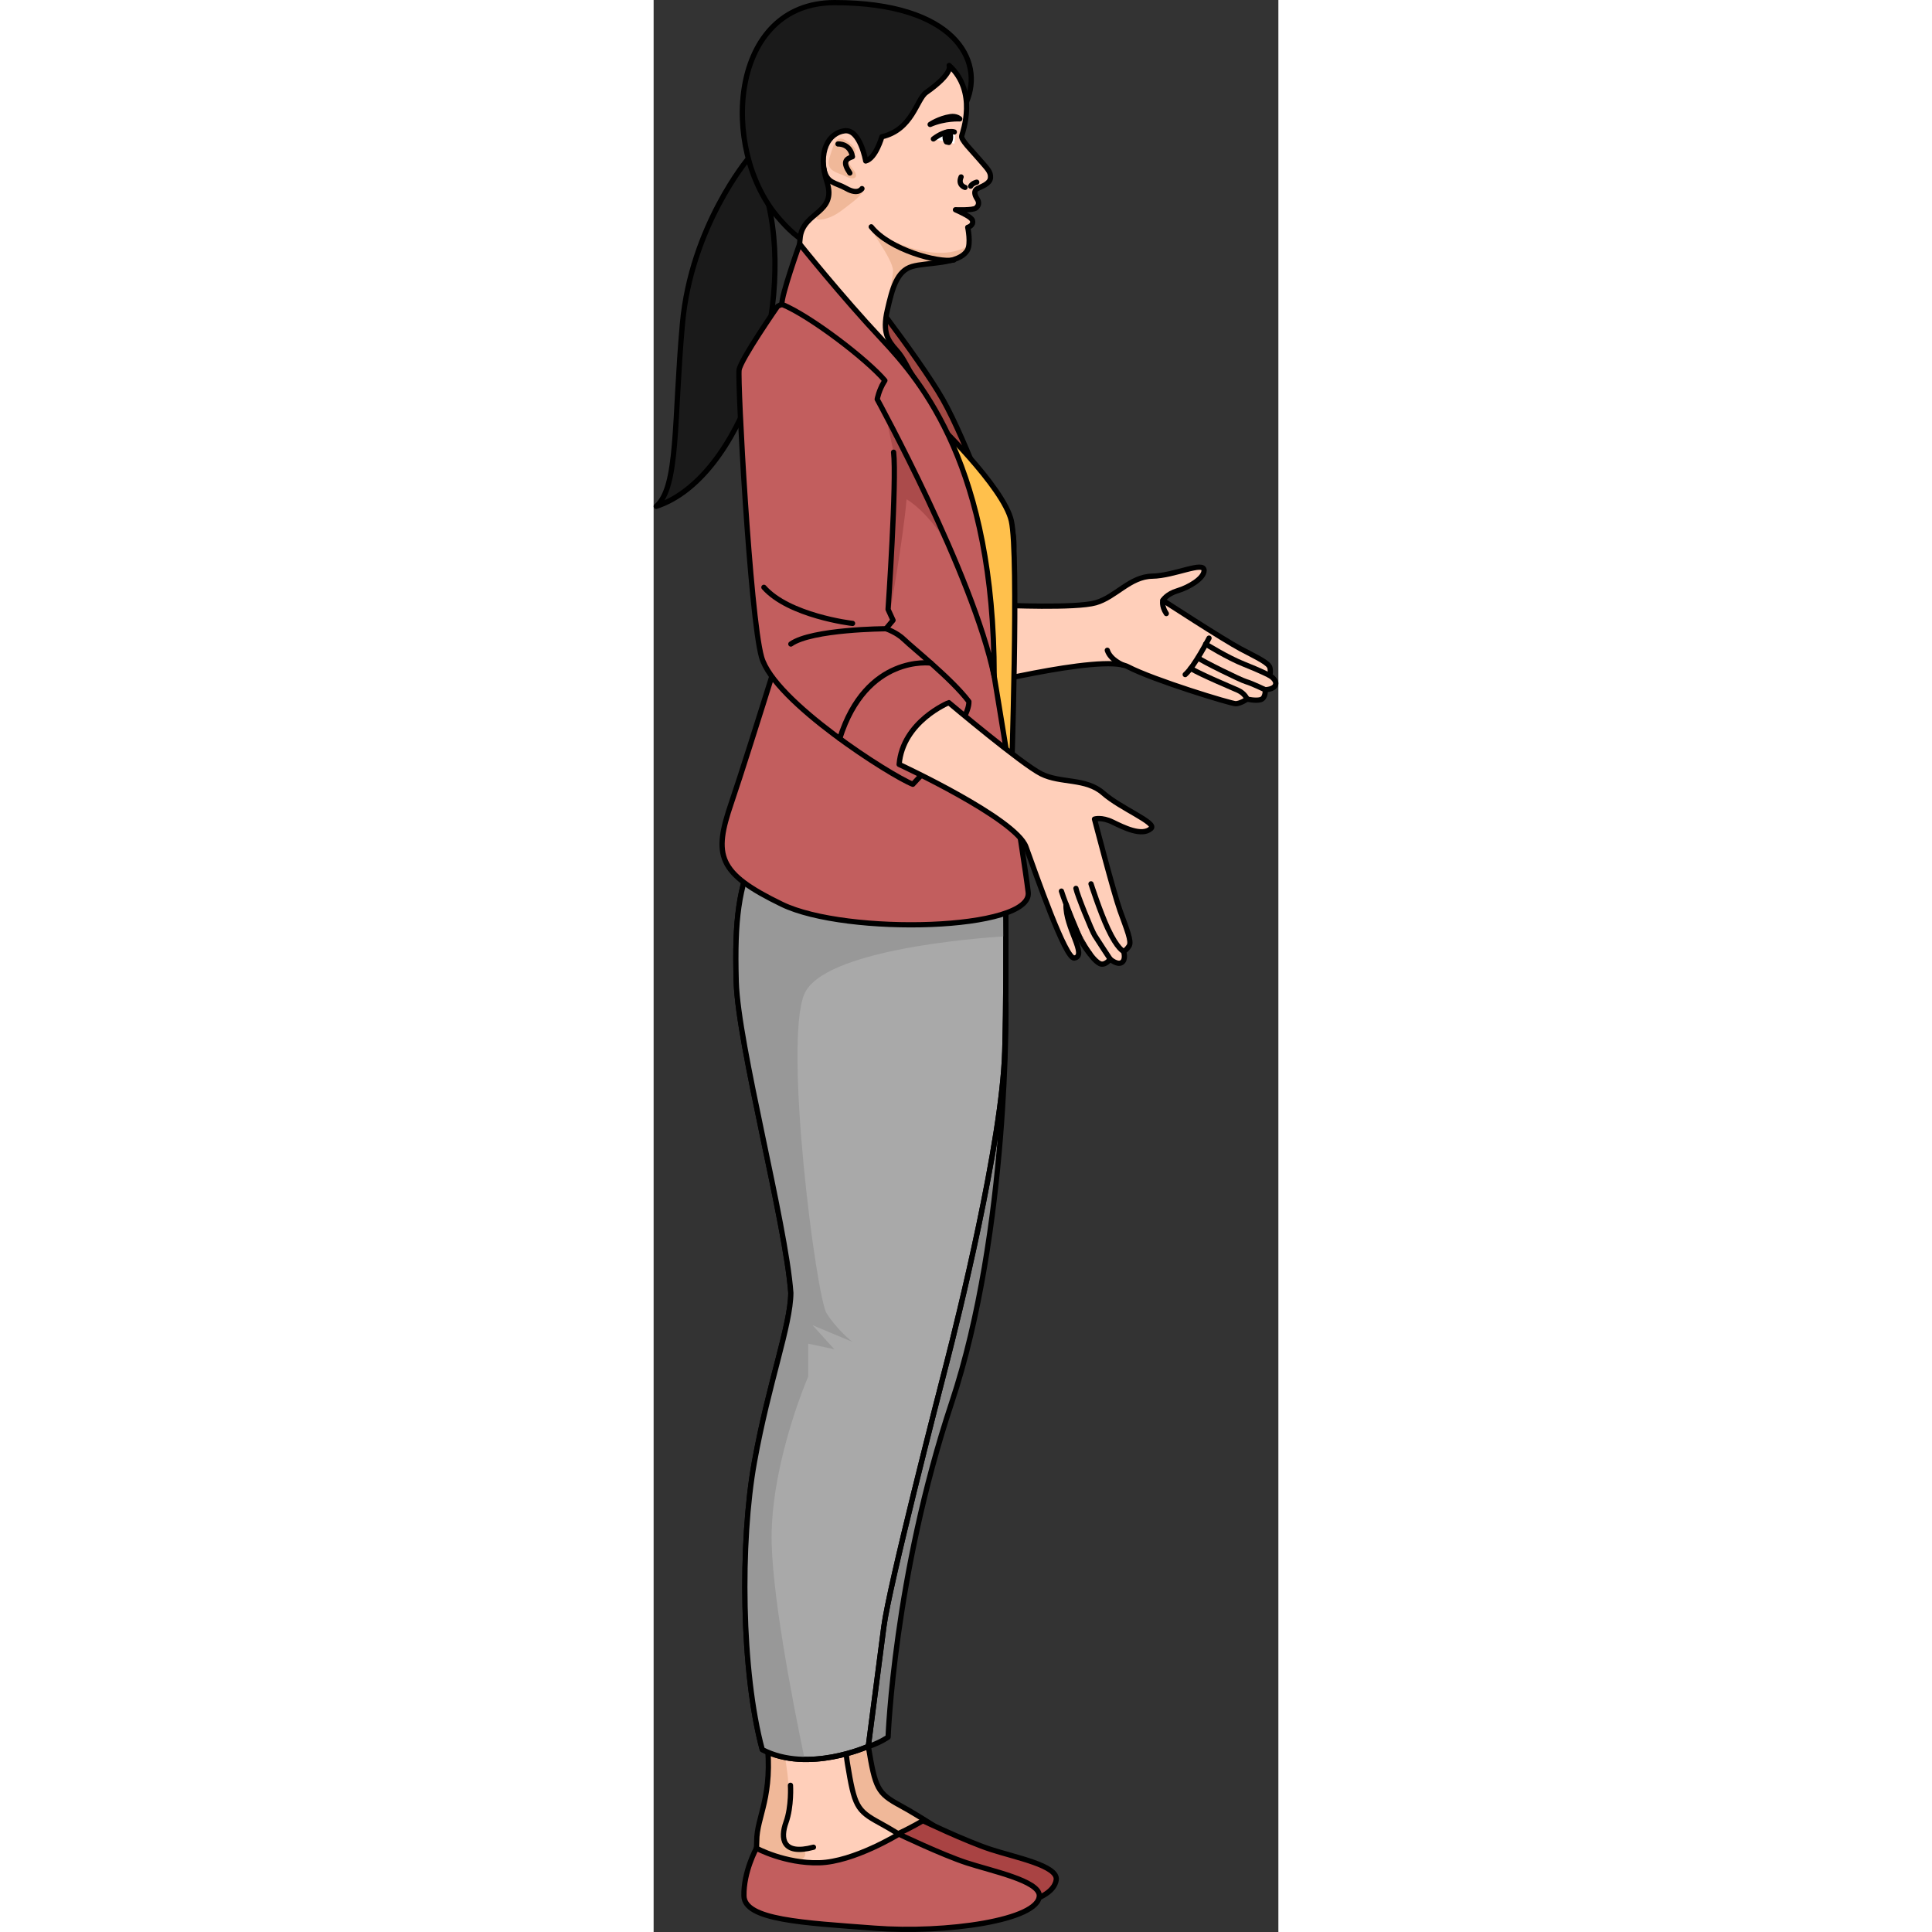 <?xml version="1.0" encoding="utf-8"?>
<!-- Created by: Science Figures, www.sciencefigures.org, Generator: Science Figures Editor -->
<!DOCTYPE svg PUBLIC "-//W3C//DTD SVG 1.1//EN" "http://www.w3.org/Graphics/SVG/1.1/DTD/svg11.dtd">
<svg version="1.1" id="Layer_1" xmlns="http://www.w3.org/2000/svg" xmlns:xlink="http://www.w3.org/1999/xlink" 
	 width="800px" height="800px" viewBox="0 0 119.128 368.394" enable-background="new 0 0 119.128 368.394"
	 xml:space="preserve">
<rect x="0" y="0" width="119.128" height="368.394" fill="#333333" stroke="none"/>
<g>
	<g>
		<path fill="#FFCFBA" stroke="#000000" stroke-linecap="round" stroke-linejoin="round" stroke-miterlimit="10" d="M66.531,115.406
			c0,0,13.926,0.633,17.769-0.47c3.842-1.103,6.517-4.994,10.789-5.071c4.274-0.078,9.901-2.957,9.873-1.078
			c-0.023,1.525-2.94,3.225-5.051,3.851s-2.804,1.831-2.804,1.831s11.567,7.527,14.81,9.244c3.24,1.719,5.448,2.696,5.617,3.669
			c0.17,0.972-0.082,1.411-0.082,1.411s1.399,0.793,1.145,1.744c-0.256,0.951-1.982,0.982-1.982,0.982s0.159,1.617-0.901,1.902
			c-0.956,0.258-2.537-0.113-2.537-0.113s-1.299,0.867-2.179,0.879c-0.881,0.011-15.626-4.477-20.572-7.057
			c-4.947-2.58-32.088,4.371-32.088,4.371"/>
		<path fill="#FFCFBA" stroke="#000000" stroke-linecap="round" stroke-linejoin="round" stroke-miterlimit="10" d="M89.507,126.813
			c0,0-2.417-0.971-2.998-2.818"/>
		<path fill="#FFCFBA" stroke="#000000" stroke-linecap="round" stroke-linejoin="round" stroke-miterlimit="10" d="
			M117.452,128.793c0,0-1.718-0.896-4.876-2.145c-3.159-1.248-7.318-3.846-7.318-3.846"/>
		<path fill="#FFCFBA" stroke="#000000" stroke-linecap="round" stroke-linejoin="round" stroke-miterlimit="10" d="
			M105.905,121.676c0,0-2.79,5.426-4.544,6.949"/>
		<path fill="#FFCFBA" stroke="#000000" stroke-linecap="round" stroke-linejoin="round" stroke-miterlimit="10" d="M116.614,131.52
			c0,0-2.564-1.232-3.631-1.536c-1.066-0.303-8.332-3.89-9.163-4.534"/>
		<path fill="#FFCFBA" stroke="#000000" stroke-linecap="round" stroke-linejoin="round" stroke-miterlimit="10" d="
			M113.176,133.309c0,0-0.443-1.092-1.714-1.668c-1.271-0.575-6.742-2.838-9.064-4.184"/>
		<path fill="#FFCFBA" stroke="#000000" stroke-linecap="round" stroke-linejoin="round" stroke-miterlimit="10" d="M97.107,114.469
			c0,0-0.322,1.056,0.653,2.523"/>
	</g>
	<g>
		<path fill="#A24843" stroke="#000000" stroke-linecap="round" stroke-linejoin="round" stroke-miterlimit="10" d="M35.859,49.66
			c0.83,0.654,14.724,18.48,19.279,26.502c4.556,8.023,11.023,26.182,11.023,26.182l-17.471,2.492l-14.209-35.1"/>
		<path fill="#1A1A1A" stroke="#000000" stroke-linecap="round" stroke-linejoin="round" stroke-miterlimit="10" d="M18.06,30.225
			c0,0-10.902,12.92-12.566,31.508S4.78,92.801,0.5,96.549c16.17-5.289,26.257-36.627,21.431-57.498"/>
		<g>
			<g>
				<path fill="#1A1A1A" stroke="#000000" stroke-linecap="round" stroke-linejoin="round" stroke-miterlimit="10" d="
					M59.637,19.477C63.113,11.52,57.311,0.5,34.498,0.5c-20.041,0-21.904,27.773-10.864,40.844
					c3.765,4.459,8.634,8.334,13.833,4.205"/>
				<g>
					<path fill="#F0B899" d="M29.796,192.01c0.101,1.713,0.588,20.537,1.321,28.018c0.734,7.482,2.2,14.67,0.44,25.967
						c-1.762,11.294-5.427,21.709-7.776,32.4c-2.346,10.692,0.441,38.451,1.762,49.746c1.321,11.296-1.906,14.816-1.906,19.657
						s-2.349,8.656-0.295,11.002c2.055,2.347,4.108,1.613,11.001,1.173c6.897-0.439,9.683-0.293,14.817,0
						c5.134,0.295,7.482,1.174,9.095,1.021c1.614-0.153,2.934-0.433,4.842-0.1c1.906,0.332,4.107-0.274,4.107-0.274
						c1.319,0.648,2.641-0.059,2.641-0.059c1.761,0.295,2.347-0.588,2.347-0.588s1.467-0.439,1.76-2.785
						c0.294-2.348-3.665-0.733-6.16-2.055c-2.494-1.32-5.867-2.055-8.655-3.521c-2.788-1.468-7.774-4.988-12.108-7.335
						c-4.33-2.347-4.761-3.227-6.091-11.295c-1.33-8.069,2.063-16.87,4.263-29.34c2.2-12.469,3.813-28.604,5.134-34.912
						c1.32-6.308,5.574-12.762,6.454-17.164c0.882-4.398,1.614-8.068,2.494-13.055s4.255-15.549,6.6-31.246
						c2.35-15.695-0.438-30.388-0.438-30.388c-0.979-9.133-0.791-19.205-0.791-19.205l-36.98,20.211
						C27.672,177.884,29.271,182.992,29.796,192.01z"/>
					<path fill="#FFFFFF" d="M30.07,337.129c0,0,0.242,4.02-0.854,7.063c-1.096,3.046-0.73,6.333,5.236,4.749"/>
				</g>
				<g>
					<path fill="none" stroke="#000000" stroke-linecap="round" stroke-linejoin="round" stroke-miterlimit="10" d="M29.796,192.01
						c0.101,1.713,0.588,20.537,1.321,28.018c0.734,7.482,2.2,14.67,0.44,25.967c-1.762,11.294-5.427,21.709-7.776,32.4
						c-2.346,10.692,0.441,38.451,1.762,49.746c1.321,11.296-1.906,14.816-1.906,19.657s-2.349,8.656-0.295,11.002
						c2.055,2.347,4.108,1.613,11.001,1.173c6.897-0.439,9.683-0.293,14.817,0c5.134,0.295,7.482,1.174,9.095,1.021
						c1.614-0.153,2.934-0.433,4.842-0.1c1.906,0.332,4.107-0.274,4.107-0.274c1.319,0.648,2.641-0.059,2.641-0.059
						c1.761,0.295,2.347-0.588,2.347-0.588s1.467-0.439,1.76-2.785c0.294-2.348-3.665-0.733-6.16-2.055
						c-2.494-1.32-5.867-2.055-8.655-3.521c-2.788-1.468-7.774-4.988-12.108-7.335c-4.33-2.347-4.761-3.227-6.091-11.295
						c-1.33-8.069,2.063-16.87,4.263-29.34c2.2-12.469,3.813-28.604,5.134-34.912c1.32-6.308,5.574-12.762,6.454-17.164
						c0.882-4.398,1.614-8.068,2.494-13.055s4.255-15.549,6.6-31.246c2.35-15.695-0.438-30.388-0.438-30.388
						c-0.979-9.133-0.791-19.205-0.791-19.205l-36.98,20.211C27.672,177.884,29.271,182.992,29.796,192.01z"/>
					<path fill="#8B8B8B" stroke="#000000" stroke-linecap="round" stroke-linejoin="round" stroke-miterlimit="10" d="
						M67.175,191.256c0,0,0.615,43.281-10.359,76.252c-10.975,32.969-12.104,63.721-12.104,63.721s-5.421,3.862-11.233,1.944
						S31.592,305.5,31.592,305.5s9.507-53.25,10.757-55.045s11.261-39.466,11.261-39.466"/>
					<path fill="#A94343" stroke="#000000" stroke-linecap="round" stroke-linejoin="round" stroke-miterlimit="10" d="
						M24.175,349.855c0,0,5.414,2.95,11.992,2.777s15.171-5.464,15.171-5.464s8.212,3.925,12.927,5.472
						c4.715,1.545,12.892,3.094,12.502,5.818c-0.668,4.669-12.69,6.601-26.29,5.564c-13.6-1.035-28.569-0.469-28.679-5.066
						C21.688,354.358,24.175,349.855,24.175,349.855z"/>
					<path fill="none" stroke="#000000" stroke-linecap="round" stroke-linejoin="round" stroke-miterlimit="10" d="M30.07,337.129
						c0,0,0.242,4.02-0.854,7.063c-1.096,3.046-0.73,6.333,5.236,4.749"/>
				</g>
				<path fill="#FFCFBA" d="M25.822,195.297c-0.588-1.613-7.288-3.373-8.412-14.229c-1.123-10.855,0.101-13.372,8.754-33.029
					c0,0-1.844-9.874-1.979-13.953c-0.112-3.469,0.037-5.048,0-9.949c-0.034-4.902-3.92-23.193-5.503-30.566
					c-2.983-13.887-0.652-23.084,4.966-28.248c5.617-5.164,3.646-15.393,4.318-20.186c0.671-4.793,7.01-4.477,5.092-10.418
					c-1.915-5.943,0.385-9.394,3.356-9.777c2.969-0.383,4.024,5.751,4.024,5.751c1.918-0.479,3.086-4.619,3.086-4.619
					c5.844-1.342,6.599-7.144,8.441-8.44c5.306-3.734,4.385-5.151,4.385-5.151c5.463,4.983,2.588,12.651,2.396,13.419
					c-0.192,0.767,1.809,2.668,3.351,4.473c1.541,1.805,2.232,2.365,2.135,3.535c-0.099,1.177-1.832,1.693-2.513,2.057
					c-0.686,0.363-0.578,1.148,0,2.012c0.361,0.545,0.35,1.194-0.252,1.68c-0.602,0.486-3.914,0.338-3.914,0.338
					s1.01,0.435,1.986,0.973c0.612,0.338,1.156,0.726,1.254,1.057c0.294,1.012-0.896,1.321-0.896,1.321s0.668,3.167-0.097,4.409
					c-1.687,2.738-7.668,2.205-10.543,3.066c-2.876,0.863-3.739,4.123-4.698,8.34c-0.957,4.218,0.096,5.751,1.727,7.572
					c1.628,1.821,1.822,3.066,3.642,5.75c1.82,2.685,4.218,10.353,6.519,12.461c2.301,2.109,8.051,8.627,8.051,8.627
					c4.451,5.057,5.917,12.244,1.664,17.818c0,0,1.908,11.15,1.32,22.004c-0.588,10.857,1.025,21.711-1.761,29.779
					s-4.253,16.994-4.253,16.994s2.787,14.691,0.438,30.389c-2.347,15.695-5.719,26.258-6.601,31.246
					c-0.881,4.986-1.613,8.654-2.494,13.055c-0.88,4.401-5.135,10.855-6.455,17.164c-1.318,6.307-2.932,22.442-5.133,34.912
					c-2.199,12.469-5.593,21.27-4.263,29.338c1.331,8.068,1.761,8.948,6.093,11.297c4.333,2.347,9.319,5.867,12.105,7.334
					c2.787,1.467,6.162,2.2,8.655,3.52c2.494,1.32,6.454-0.293,6.16,2.054c-0.292,2.348-1.758,2.788-1.758,2.788
					s-0.587,0.88-2.349,0.588c0,0-1.319,0.705-2.639,0.059c0,0-2.203,0.605-4.108,0.272c-1.906-0.331-3.228-0.054-4.842,0.101
					c-1.612,0.154-3.96-0.727-9.094-1.02c-5.136-0.293-7.923-0.439-14.817,0c-6.894,0.439-8.949,1.174-11.002-1.174
					s0.294-6.161,0.294-11.002s3.228-8.361,1.907-19.657c-1.32-11.295-4.107-39.054-1.761-49.745
					c2.348-10.692,6.015-21.107,7.774-32.402c1.762-11.296,0.294-18.483-0.439-25.965C26.408,215.835,26.408,196.91,25.822,195.297z
					"/>
				<path fill="none" stroke="#000000" stroke-linecap="round" stroke-linejoin="round" stroke-miterlimit="10" d="M61.614,34.737
					c0,0-0.821,0.176-1.162,0.759"/>
				<g>
					<path fill="#F0B899" d="M33.443,37.659c-0.271,0.856-0.679,1.665-1.293,2.328c-0.352,0.38-1.671,1.019-1.132,1.65
						c0.485,0.569,2.192-0.037,2.752-0.27c1.43-0.595,2.721-1.72,3.938-2.655c0.231-0.178,3.034-2.289,1.544-2.289
						c-1.393,0-4.631-1.349-6.339-2.217c0.048,0.172,0.091,0.336,0.146,0.512C33.41,35.808,33.796,36.543,33.443,37.659z
						 M36.721,33.67c1.637,0.818,2.383,0.074,1.489-1.144s-1.414-1.685-0.297-2.651c1.116-0.969,0.669-1.861-1.341-3.143
						c-2.01-1.279-2.406,1.596-2.978,3.143C32.565,32.664,35.084,32.852,36.721,33.67z M22.502,361.651
						c-4.638-1.853-3.248-6.738,2.253-6.511c5.504,0.227,3.977-2.5,3.977-2.5s-5.278-0.411-3.977-4.595s1.34-7.628,0-14.552
						c-1.339-6.924-4.194-11.49-4.147-36.381c0.047-24.889,7.576-30.377,11.037-36.742c3.46-6.367,0.177-22.193-1.166-35.289
						c-1.342-13.097-4.381-27.241-0.658-27.467c3.721-0.227,3.093,0-3.656-6.238c-6.749-6.237-6.529-16.318-3.662-23.594
						c0.354-0.9,0.886-1.725,1.611-2.369c0.596-0.531,1.849-0.814,1.86-1.693c1.4-0.186,2.675,0.68,4.071,0.59
						c3.422-0.222,1.403-6.309,1.26-8.233c-0.153-2.046-0.983-3.856-1.497-5.831c-0.625-2.406-0.997-4.867-1.423-7.313
						c-0.894-5.136-1.563-14.664-0.223-18.533c1.34-3.871-0.149-8.561-1.786-19.725c-1.639-11.164-6.996-18.459-5.507-29.25
						C22.357,64.633,35.309,66.42,33,65.973c-2.306-0.446-8.768-1.188-9.352-0.65c-5.618,5.164-7.949,14.361-4.966,28.248
						c1.583,7.373,5.469,25.664,5.503,30.566c0.037,4.901-0.112,6.48,0,9.949c0.135,4.079,1.979,13.953,1.979,13.953
						c-8.653,19.657-9.877,22.174-8.754,33.029c1.124,10.855,7.824,12.615,8.412,14.229c0.586,1.613,0.586,20.538,1.32,28.02
						c0.733,7.481,2.201,14.669,0.439,25.965c-1.76,11.295-5.427,21.71-7.774,32.402c-2.347,10.691,0.44,38.45,1.761,49.745
						c1.32,11.296-1.907,14.816-1.907,19.657s-2.347,8.654-0.294,11.002s4.108,1.613,11.002,1.174c6.895-0.439,9.682-0.293,14.817,0
						c5.134,0.293,7.481,1.174,9.094,1.02c0.248-0.023,0.491-0.051,0.728-0.078c-3.168-0.971-6.017-2.088-8.451-2.748
						C39.644,359.585,27.137,363.504,22.502,361.651z M49.259,50.82c2.875-0.861,9.104-0.19,10.543-3.066
						c0.182-0.361,0.317-0.703,0.419-1.021c-7.213,4.559-18.513-2.866-18.513-2.866c-1.405-1.28,4.018,5.508,3.945,7.815
						c-0.043,1.298-0.767,4.385-0.981,6.997C45.59,54.697,46.492,51.65,49.259,50.82z M66.197,111.605
						c-0.021-0.139-0.035-0.217-0.035-0.217c0.978-1.28,1.641-2.648,2.047-4.053c-3.07,2.252-9.047,3.997-17.57-5.413
						c0,0,4.914,10.271,11.983,10.42C64.055,112.373,65.229,112.082,66.197,111.605z M66.429,103.958
						c0.968-0.219,1.488-1.573,1.162-3.028c-0.327-1.452-1.378-2.453-2.346-2.236c-0.97,0.218-1.488,1.573-1.161,3.027
						C64.41,103.174,65.461,104.176,66.429,103.958z M63.365,161.6c-2.561-2.911-3.008-13.638-3.25-15.16
						c-1.03-6.487-0.298,10.99,0,15.402c0.299,4.411,0.867,13.541,1.207,16.513c0,0,1.018-3.563,2.122-7.448
						c0.499-1.973,1.09-4.098,1.769-6.209c0.854-3,1.225-4.213,1.432-5.07c0.098-0.516,0.188-1.039,0.265-1.571
						C66.756,158.932,65.721,164.275,63.365,161.6z"/>
				</g>
				<path fill="none" stroke="#000000" stroke-linecap="round" stroke-linejoin="round" stroke-miterlimit="10" d="M25.822,195.297
					c-0.588-1.613-7.288-3.373-8.412-14.229c-1.123-10.855,0.101-13.372,8.754-33.029c0,0-1.844-9.874-1.979-13.953
					c-0.112-3.469,0.037-5.048,0-9.949c-0.034-4.902-3.92-23.193-5.503-30.566c-2.983-13.887-0.652-23.084,4.966-28.248
					c5.617-5.164,3.646-15.393,4.318-20.186c0.671-4.793,7.01-4.477,5.092-10.418c-1.915-5.943,0.385-9.394,3.356-9.777
					c2.969-0.383,4.024,5.751,4.024,5.751c1.918-0.479,3.086-4.619,3.086-4.619c5.844-1.342,6.599-7.144,8.441-8.44
					c5.306-3.734,4.385-5.151,4.385-5.151c5.463,4.983,2.588,12.651,2.396,13.419c-0.192,0.767,1.809,2.668,3.351,4.473
					c1.541,1.805,2.232,2.365,2.135,3.535c-0.099,1.177-1.832,1.693-2.513,2.057c-0.686,0.363-0.578,1.148,0,2.012
					c0.361,0.545,0.35,1.194-0.252,1.68c-0.602,0.486-3.914,0.338-3.914,0.338s1.01,0.435,1.986,0.973
					c0.612,0.338,1.156,0.726,1.254,1.057c0.294,1.012-0.896,1.321-0.896,1.321s0.668,3.167-0.097,4.409
					c-1.687,2.738-7.668,2.205-10.543,3.066c-2.876,0.863-3.739,4.123-4.698,8.34c-0.957,4.218,0.096,5.751,1.727,7.572
					c1.628,1.821,1.822,3.066,3.642,5.75c1.82,2.685,4.218,10.353,6.519,12.461c2.301,2.109,8.051,8.627,8.051,8.627
					c4.451,5.057,5.917,12.244,1.664,17.818c0,0,1.908,11.15,1.32,22.004c-0.588,10.857,1.025,21.711-1.761,29.779
					s-4.253,16.994-4.253,16.994s2.787,14.691,0.438,30.389c-2.347,15.695-5.719,26.258-6.601,31.246
					c-0.881,4.986-1.613,8.654-2.494,13.055c-0.88,4.401-5.135,10.855-6.455,17.164c-1.318,6.307-2.932,22.442-5.133,34.912
					c-2.199,12.469-5.593,21.27-4.263,29.338c1.331,8.068,1.761,8.948,6.093,11.297c4.333,2.347,9.319,5.867,12.105,7.334
					c2.787,1.467,6.162,2.2,8.655,3.52c2.494,1.32,6.454-0.293,6.16,2.054c-0.292,2.348-1.758,2.788-1.758,2.788
					s-0.587,0.88-2.349,0.588c0,0-1.319,0.705-2.639,0.059c0,0-2.203,0.605-4.108,0.272c-1.906-0.331-3.228-0.054-4.842,0.101
					c-1.612,0.154-3.96-0.727-9.094-1.02c-5.136-0.293-7.923-0.439-14.817,0c-6.894,0.439-8.949,1.174-11.002-1.174
					s0.294-6.161,0.294-11.002s3.228-8.361,1.907-19.657c-1.32-11.295-4.107-39.054-1.761-49.745
					c2.348-10.692,6.015-21.107,7.774-32.402c1.762-11.296,0.294-18.483-0.439-25.965C26.408,215.835,26.408,196.91,25.822,195.297z
					"/>
				<path fill="#F0B899" d="M23.014,165.637c0.492,0.356,3.242,0.143,4.338,0.576c1.402,0.557,2.771,1.812,3.662,3.028
					c2.025,2.767,2.254,6.578,2.936,9.809c1.63,7.728,0.814,15.536,0.814,23.386c0,2.225-1.031,8.643,2.76,7.553
					c0.396,1.164,0.313,2.137,1.48,2.893c1.096,0.707,2.609,0.746,3.483-0.23c0.571,1.058,0.76,2.056,1.847,2.652
					c0.727,0.398,2.35,0.728,3.149,0.366c2.226-1.007,1.124-4.06,1.722-5.808c0.476,0.745,0.125,1.895,0.734,2.717
					c0.506,0.684,1.666,1.205,2.631,1.029c1.96-0.357,1.382-3.606,1.238-5.18c-0.137-1.502-0.336-2.99-0.484-4.494
					c-0.082-0.841-0.501-2.467,0.183-3.176c1.038-1.074,2.631,0.317,3.782-0.098c1.807-0.65,1.197-2.457,0.131-3.423
					c-0.902-0.817-1.496-1.915-1.834-3.068c-0.711-2.407-0.201-5.246-1.415-7.5c-1.733-3.22-2.807,1.829-2.882,3.317
					c-0.131,2.633,0.143,5.859-3.204,6.378c-4.514,0.698-6.13-3.45-7.251-7.103c-1.73-5.637-2.624-11.404-4.643-16.975
					c-2.91-8.028-4.736-16.374-8.534-24.031"/>
				<path fill="#FFFFFF" d="M72.191,359.973c-1.248,0.271-3.259,0.803-5.044-0.184"/>
				<path fill="none" stroke="#000000" stroke-linecap="round" stroke-linejoin="round" stroke-miterlimit="10" d="M72.191,359.973
					c-1.248,0.271-3.259,0.803-5.044-0.184"/>
				<path fill="none" stroke="#000000" stroke-linecap="round" stroke-linejoin="round" stroke-miterlimit="10" d="M57.244,49.582
					c-3.002,0.566-12.273-1.965-15.749-6.333"/>
				<path fill="none" stroke="#000000" stroke-linecap="round" stroke-linejoin="round" stroke-miterlimit="10" d="M39.727,35.965
					c0,0-0.725,1.246-2.928,0c-2.206-1.246-3.786-0.923-4.338-3.816"/>
				<path fill="none" stroke="#000000" stroke-linecap="round" stroke-linejoin="round" stroke-miterlimit="10" d="M59.384,35.736
					c0,0-1.435-0.408-0.756-1.998"/>
				<path fill="#252525" stroke="#000000" stroke-linecap="round" stroke-linejoin="round" stroke-miterlimit="10" d="
					M52.726,23.728c2.826-1.231,5.652-1.056,5.652-1.056s-0.625-0.61-1.767-0.436C54.406,22.572,52.726,23.728,52.726,23.728z"/>
				<path fill="#FFFFFF" d="M53.347,26.494c2.496-1.89,3.99-1.328,3.99-1.328s0.281,0.5,0.006,2.229L53.347,26.494z"/>
				<path fill="none" stroke="#000000" stroke-linecap="round" stroke-linejoin="round" stroke-miterlimit="10" d="M53.347,26.494
					c2.496-1.89,3.99-1.328,3.99-1.328"/>
				<path fill="#0D0D0D" stroke="#000000" stroke-linecap="round" stroke-linejoin="round" stroke-miterlimit="10" d="
					M55.584,26.104c0-0.36,0.079-0.669,0.194-0.879c0.208-0.056,0.396-0.091,0.565-0.111c0.157,0.196,0.268,0.558,0.268,0.99
					c0,0.474-0.129,0.88-0.312,1.056l-0.475-0.107C55.683,26.848,55.584,26.509,55.584,26.104z"/>
				<path fill="none" stroke="#000000" stroke-linecap="round" stroke-linejoin="round" stroke-miterlimit="10" d="M66.162,111.389
					c-2.629,2.438-7.868,2.27-12.095-3.478"/>
				<path fill="none" stroke="#000000" stroke-linecap="round" stroke-linejoin="round" stroke-miterlimit="10" d="M61.469,180.166
					c-0.473-4.984-0.377-11.238-1.354-15.464"/>
				<path fill="none" stroke="#000000" stroke-linecap="round" stroke-linejoin="round" stroke-miterlimit="10" d="M28.037,195.972
					c0,0-1.337-0.241-3.146-1.683"/>
				<path fill="none" stroke="#000000" stroke-linecap="round" stroke-linejoin="round" stroke-miterlimit="10" d="M54.111,358.619
					c0,0,0.711,0.532,2.025,0.854c1.313,0.318,2.734,0.177,2.948,1.207c0.214,1.029-0.321,4.014-4.265,2.131"/>
				<path fill="none" stroke="#000000" stroke-linecap="round" stroke-linejoin="round" stroke-miterlimit="10" d="M59.689,359.188
					c0,0,1.066,0.462,2.344,0.746c1.278,0.283,1.953,0.498,1.99,1.385c0.035,0.889,0.01,2.088-0.793,2.59
					c-0.806,0.502-3.045,0.039-3.541-0.813"/>
				<path fill="none" stroke="#000000" stroke-linecap="round" stroke-linejoin="round" stroke-miterlimit="10" d="M62.852,359.188
					c0,0,1.527,0.711,2.735,1.102c1.206,0.391,1.666,2.395,0.282,3.561"/>
				<path fill="none" stroke="#000000" stroke-linecap="round" stroke-linejoin="round" stroke-miterlimit="10" d="M65.017,359.649
					c0,0,2.417,0.462,3.198,0.675c0.782,0.213,0.893,1.719,0.003,2.938"/>
				<path fill="none" stroke="#000000" stroke-linecap="round" stroke-linejoin="round" stroke-miterlimit="10" d="M26.095,340.418
					c0,0,0.245,4.019-0.853,7.063c-1.096,3.045-0.73,6.334,5.236,4.749"/>
				<path fill="none" stroke="#000000" stroke-linecap="round" stroke-linejoin="round" stroke-miterlimit="10" d="M26.164,148.039
					c2.682,8.045,5.986,16.152,7.227,20.514c1.24,4.363,2.802,7.173,2.278,10.701c-0.524,3.527-0.63,9.463-0.474,11.268
					c0.158,1.805,0.028,4.152-0.087,5.283c-0.129,1.268,0.483,7.998,0.269,10.559c-0.216,2.561,1.629,2.35,1.92,1.291
					c0.294-1.059,0.46-5.025,0.66-8.125c0.17-2.635,0.814-1.99,0.688-1.045c-0.126,0.947,0.384,10.678,0.505,12.357
					c0.121,1.683,2.577,1.252,2.564,0.184c-0.012-1.068,0.046-6.449,0.084-10.025c0.033-3.314,1.944-1.867,1.992-0.729
					c0.048,1.14,0.722,9.644,1.049,12.528c0.327,2.887,3.398,1.162,3.147-0.004c-0.248-1.166-0.688-10.426-0.975-12.531
					c-0.288-2.105,1.153-1.914,1.868-0.262c0.718,1.652,1.837,9.436,2.688,10.68c0.849,1.242,2.641,0.609,2.334-0.832
					c-0.306-1.441-0.954-10.064-1.607-12.191c-0.653-2.125-0.165-3.676-0.261-6.578c-0.099-2.9,0.321-2.449,0.998-1.504
					c0.724,1.01,0.807,3.455,1.013,4.947c0.179,1.276,1.072,2.342,2.114,3.039c0.468,0.313,1.253,0.594,1.804,0.367
					c1.046-0.427,0.367-1.452,0.191-2.213c-0.193-0.856-0.297-1.736-0.447-2.602c-0.326-1.852-0.71-3.705-1.393-5.463
					c-0.407-1.051-0.842-2.027-1.203-3.084c-0.408-1.182-1.229-2.385-2.117-3.255c-2.465-2.415-5.438-4.857-6.21-8.587
					c-0.388-1.868-2.009-10.957-2.595-22.082c-0.274-5.189-1.023-10.396-2.403-15.413c-0.584-2.131-1.796-4.026-2.406-6.147
					c-0.646-2.236-0.233-4.369-0.031-6.64c0.3-3.321,0.447-6.657,0.698-9.983c0.502-6.531,0.808-13.076,1.029-19.623
					c0.1-2.906,0.296-5.834,0.403-8.736c0.005-0.184,0.571-4.797,0.782-7.688c0.286-8.148-5.08-9.777-5.08-9.777"/>
			</g>
			<path fill="#FFFFFF" d="M59.646,216.24c-0.04,0-0.077-0.004-0.118-0.01c-0.396-0.064-0.667-0.439-0.604-0.835
				c0.816-5.028,1.789-14.212,1.799-14.305c0.043-0.399,0.397-0.692,0.801-0.646c0.399,0.041,0.688,0.4,0.646,0.8
				c-0.011,0.092-0.988,9.314-1.808,14.383C60.307,215.984,59.996,216.24,59.646,216.24z"/>
			<path fill="#FFFFFF" d="M42.612,162.998c-0.257,0-0.506-0.135-0.639-0.376c-1.708-3.101-1.956-5.659-1.965-5.767
				c-0.037-0.4,0.257-0.754,0.657-0.791c0.4-0.04,0.754,0.258,0.793,0.657c0,0.022,0.239,2.381,1.789,5.198
				c0.194,0.354,0.066,0.795-0.287,0.988C42.85,162.969,42.729,162.998,42.612,162.998z"/>
			<path fill="none" stroke="#000000" stroke-linecap="round" stroke-linejoin="round" stroke-miterlimit="10" d="M35.16,27.455
				c0,0,2.313-0.17,2.753,2.42c-1.379,0.461-1.868,1.082-0.494,3.121"/>
		</g>
		<path fill="#FFC04C" stroke="#000000" stroke-linecap="round" stroke-linejoin="round" stroke-miterlimit="10" d="M53.415,80.087
			c0,0,13.318,12.728,14.794,19.228s0,49.438,0,49.438l-1.252,8.921c0,0-24.158,9.343-43.699-3.016
			c4.709-23.858,7.311-37.134,7.26-46.746s0-32.612,0-32.612l9.488-9.949L53.415,80.087z"/>
		<path fill="#A9A9A9" stroke="#000000" stroke-linecap="round" stroke-linejoin="round" stroke-miterlimit="10" d="M66.957,157.673
			c0,0,0.49,25.407,0,42.767s-9.158,51.945-10.949,58.902s-11.11,43.092-12.11,50.842s-2.961,22.799-2.961,22.799
			s-11.47,5.195-20.22,0.631c-4-14.814-4.25-39.564-1.5-54.814s6.895-26.027,6.947-32.264
			c-0.947-13.236-10.083-47.365-10.413-59.361s0.454-17.643,3.639-25.209s3.868-9.998,3.868-9.998S51.197,157.797,66.957,157.673z"
			/>
		<path fill="#989898" d="M23.258,151.967c0,0,27.939,5.83,43.699,5.706c0,0,0.183,9.499,0.214,20.847
			c-5.846,0.366-34.859,2.599-38.44,11.037c-3.985,9.389,2.274,57.758,4.266,60.887c1.991,3.13,4.87,5.406,4.87,5.406l-7.571-3.166
			l4.158,4.588l-4.974-1.062v6.271c0,0-6.663,15.276-6.979,29.786c-0.225,10.312,3.896,31.697,6.302,43.217
			c-2.689-0.031-5.505-0.525-8.085-1.871c-4-14.814-4.25-39.564-1.5-54.814s6.895-26.027,6.947-32.264
			c-0.947-13.236-10.083-47.365-10.413-59.361s0.454-17.643,3.639-25.209S23.258,151.967,23.258,151.967z"/>
		<path fill="none" stroke="#000000" stroke-linecap="round" stroke-linejoin="round" stroke-miterlimit="10" d="M66.957,157.673
			c0,0,0.49,25.407,0,42.767s-9.158,51.945-10.949,58.902s-11.11,43.092-12.11,50.842s-2.961,22.799-2.961,22.799
			s-11.47,5.195-20.22,0.631c-4-14.814-4.25-39.564-1.5-54.814s6.895-26.027,6.947-32.264
			c-0.947-13.236-10.083-47.365-10.413-59.361s0.454-17.643,3.639-25.209s3.868-9.998,3.868-9.998S51.197,157.797,66.957,157.673z"
			/>
		<path fill="#C25E5E" stroke="#000000" stroke-linecap="round" stroke-linejoin="round" stroke-miterlimit="10" d="M64.935,128.93
			c0,0,5.621,33.872,6.49,41.201c0.869,7.33-34.639,8.273-46.965,2.303c-12.327-5.971-13.063-9.309-9.647-19.313
			s14.28-45.21,14.28-45.21l-1.056-25.396c0,0,1.525-10.886,2.48-10.842c0.955,0.043,9.209-6.031,9.209-6.031l12.955,16.873
			l6.408,15.652L64.935,128.93z"/>
		<path fill="#AB4B4B" d="M62.188,114.469c0,0-6.869-14.959-13.954-19.27c-0.62,7.326-3.186,21.744-3.186,21.744
			s-6.636-3.55-7.135-3.74s3.109-32.053,2.813-33c-0.296-0.949-1-9.775-1-9.775l10.3,8.631l7.218,14.602L62.188,114.469z"/>
		<path fill="#C25E5E" stroke="#000000" stroke-linecap="round" stroke-linejoin="round" stroke-miterlimit="10" d="M41.329,65.553
			c-4.673-3.452-13.561-9.603-17.698-7.135c0,0-7.004,10.072-7.332,12.107s2.076,46.845,4.279,54.75
			c2.372,8.505,24.708,22.652,28.846,24.27c2.755-2.867,10.816-12.02,10.692-15.764c-3.157-4.224-10.791-10.307-12.283-11.771
			c-1.492-1.467-3.536-2.119-3.536-2.119l1.356-1.625l-0.948-2.07c0,0,1.683-24.543,1.053-29.969"/>
		<path fill="#C25E5E" stroke="#000000" stroke-linecap="round" stroke-linejoin="round" stroke-miterlimit="10" d="M27.845,46.512
			c0,0-3.546,9.905-3.379,11.514c5.5,2.273,16.298,10.574,19.631,14.534c-1.167,1.793-1.463,3.573-1.463,3.573
			s18.235,33.233,22.301,52.797c0-39.686-13.684-55.996-21.409-64.229S27.845,46.512,27.845,46.512z"/>
		<path fill="#C25E5E" stroke="#000000" stroke-linecap="round" stroke-linejoin="round" stroke-miterlimit="10" d="M19.6,352.416
			c0,0,5.414,2.951,11.992,2.778s15.171-5.464,15.171-5.464s8.212,3.926,12.927,5.471c4.715,1.547,13.859,3.418,13.853,6.254
			c-0.012,4.717-17.85,7.244-31.449,6.209s-24.761-1.548-24.87-6.146C17.113,356.92,19.6,352.416,19.6,352.416z"/>
		<path fill="#C25E5E" stroke="#000000" stroke-linecap="round" stroke-linejoin="round" stroke-miterlimit="10" d="M44.297,119.891
			c0,0-14.108,0.058-18.133,2.912"/>
		<path fill="#C25E5E" stroke="#000000" stroke-linecap="round" stroke-linejoin="round" stroke-miterlimit="10" d="M37.932,118.871
			c-0.22,0-12.15-1.472-16.904-6.879"/>
	</g>
	<g>
		<path fill="#FFCFBA" stroke="#000000" stroke-linecap="round" stroke-linejoin="round" stroke-miterlimit="10" d="M46.816,145.758
			c0,0,22.202,10.279,24.184,15.717c1.98,5.44,7.544,21.488,9.215,21.207c2.613-0.443-1.78-5.838-1.58-10.291
			c1.828,5.871,4.541,9.467,4.541,9.467s0.951,1.393,1.862,1.863c1.014,0.523,2.022-0.826,2.022-0.826s1.346,1.185,2.208,0.635
			c0.86-0.549,0.344-2.137,0.344-2.137s0.501-0.158,1.052-1.023c0.551-0.863-0.455-3.158-1.734-6.741
			c-1.278-3.587-4.866-17.448-4.866-17.448s1.373-0.438,3.428,0.561c2.058,0.997,5.635,2.833,7.368,1.217
			c1.156-1.078-5.79-3.782-9.119-6.716c-3.324-2.933-8.099-1.825-11.814-3.671c-3.714-1.846-17.642-13.594-17.642-13.594
			S47.497,137.557,46.816,145.758z"/>
		<path fill="#FFCFBA" stroke="#000000" stroke-linecap="round" stroke-linejoin="round" stroke-miterlimit="10" d="M89.612,181.393
			c0,0-1.158-0.376-2.996-4.324c-1.493-3.193-3.214-8.538-3.214-8.538"/>
		<path fill="#FFCFBA" stroke="#000000" stroke-linecap="round" stroke-linejoin="round" stroke-miterlimit="10" d="M85.754,167.858
			"/>
		<path fill="#FFCFBA" stroke="#000000" stroke-linecap="round" stroke-linejoin="round" stroke-miterlimit="10" d="M87.061,182.895
			c0,0-2.361-3.566-2.963-4.547c-0.606-0.977-3.382-7.879-3.57-8.953"/>
		<path fill="#FFCFBA" stroke="#000000" stroke-linecap="round" stroke-linejoin="round" stroke-miterlimit="10" d="M83.176,181.857
			c0,0-1.213-1.433-1.782-2.764c-0.57-1.332-2.801-6.519-3.637-9.175"/>
	</g>
	<path fill="#C25E5E" stroke="#000000" stroke-linecap="round" stroke-linejoin="round" stroke-miterlimit="10" d="M52.878,126.439
		c0,0-12.338-1.732-17.395,14.4"/>
</g>
</svg>